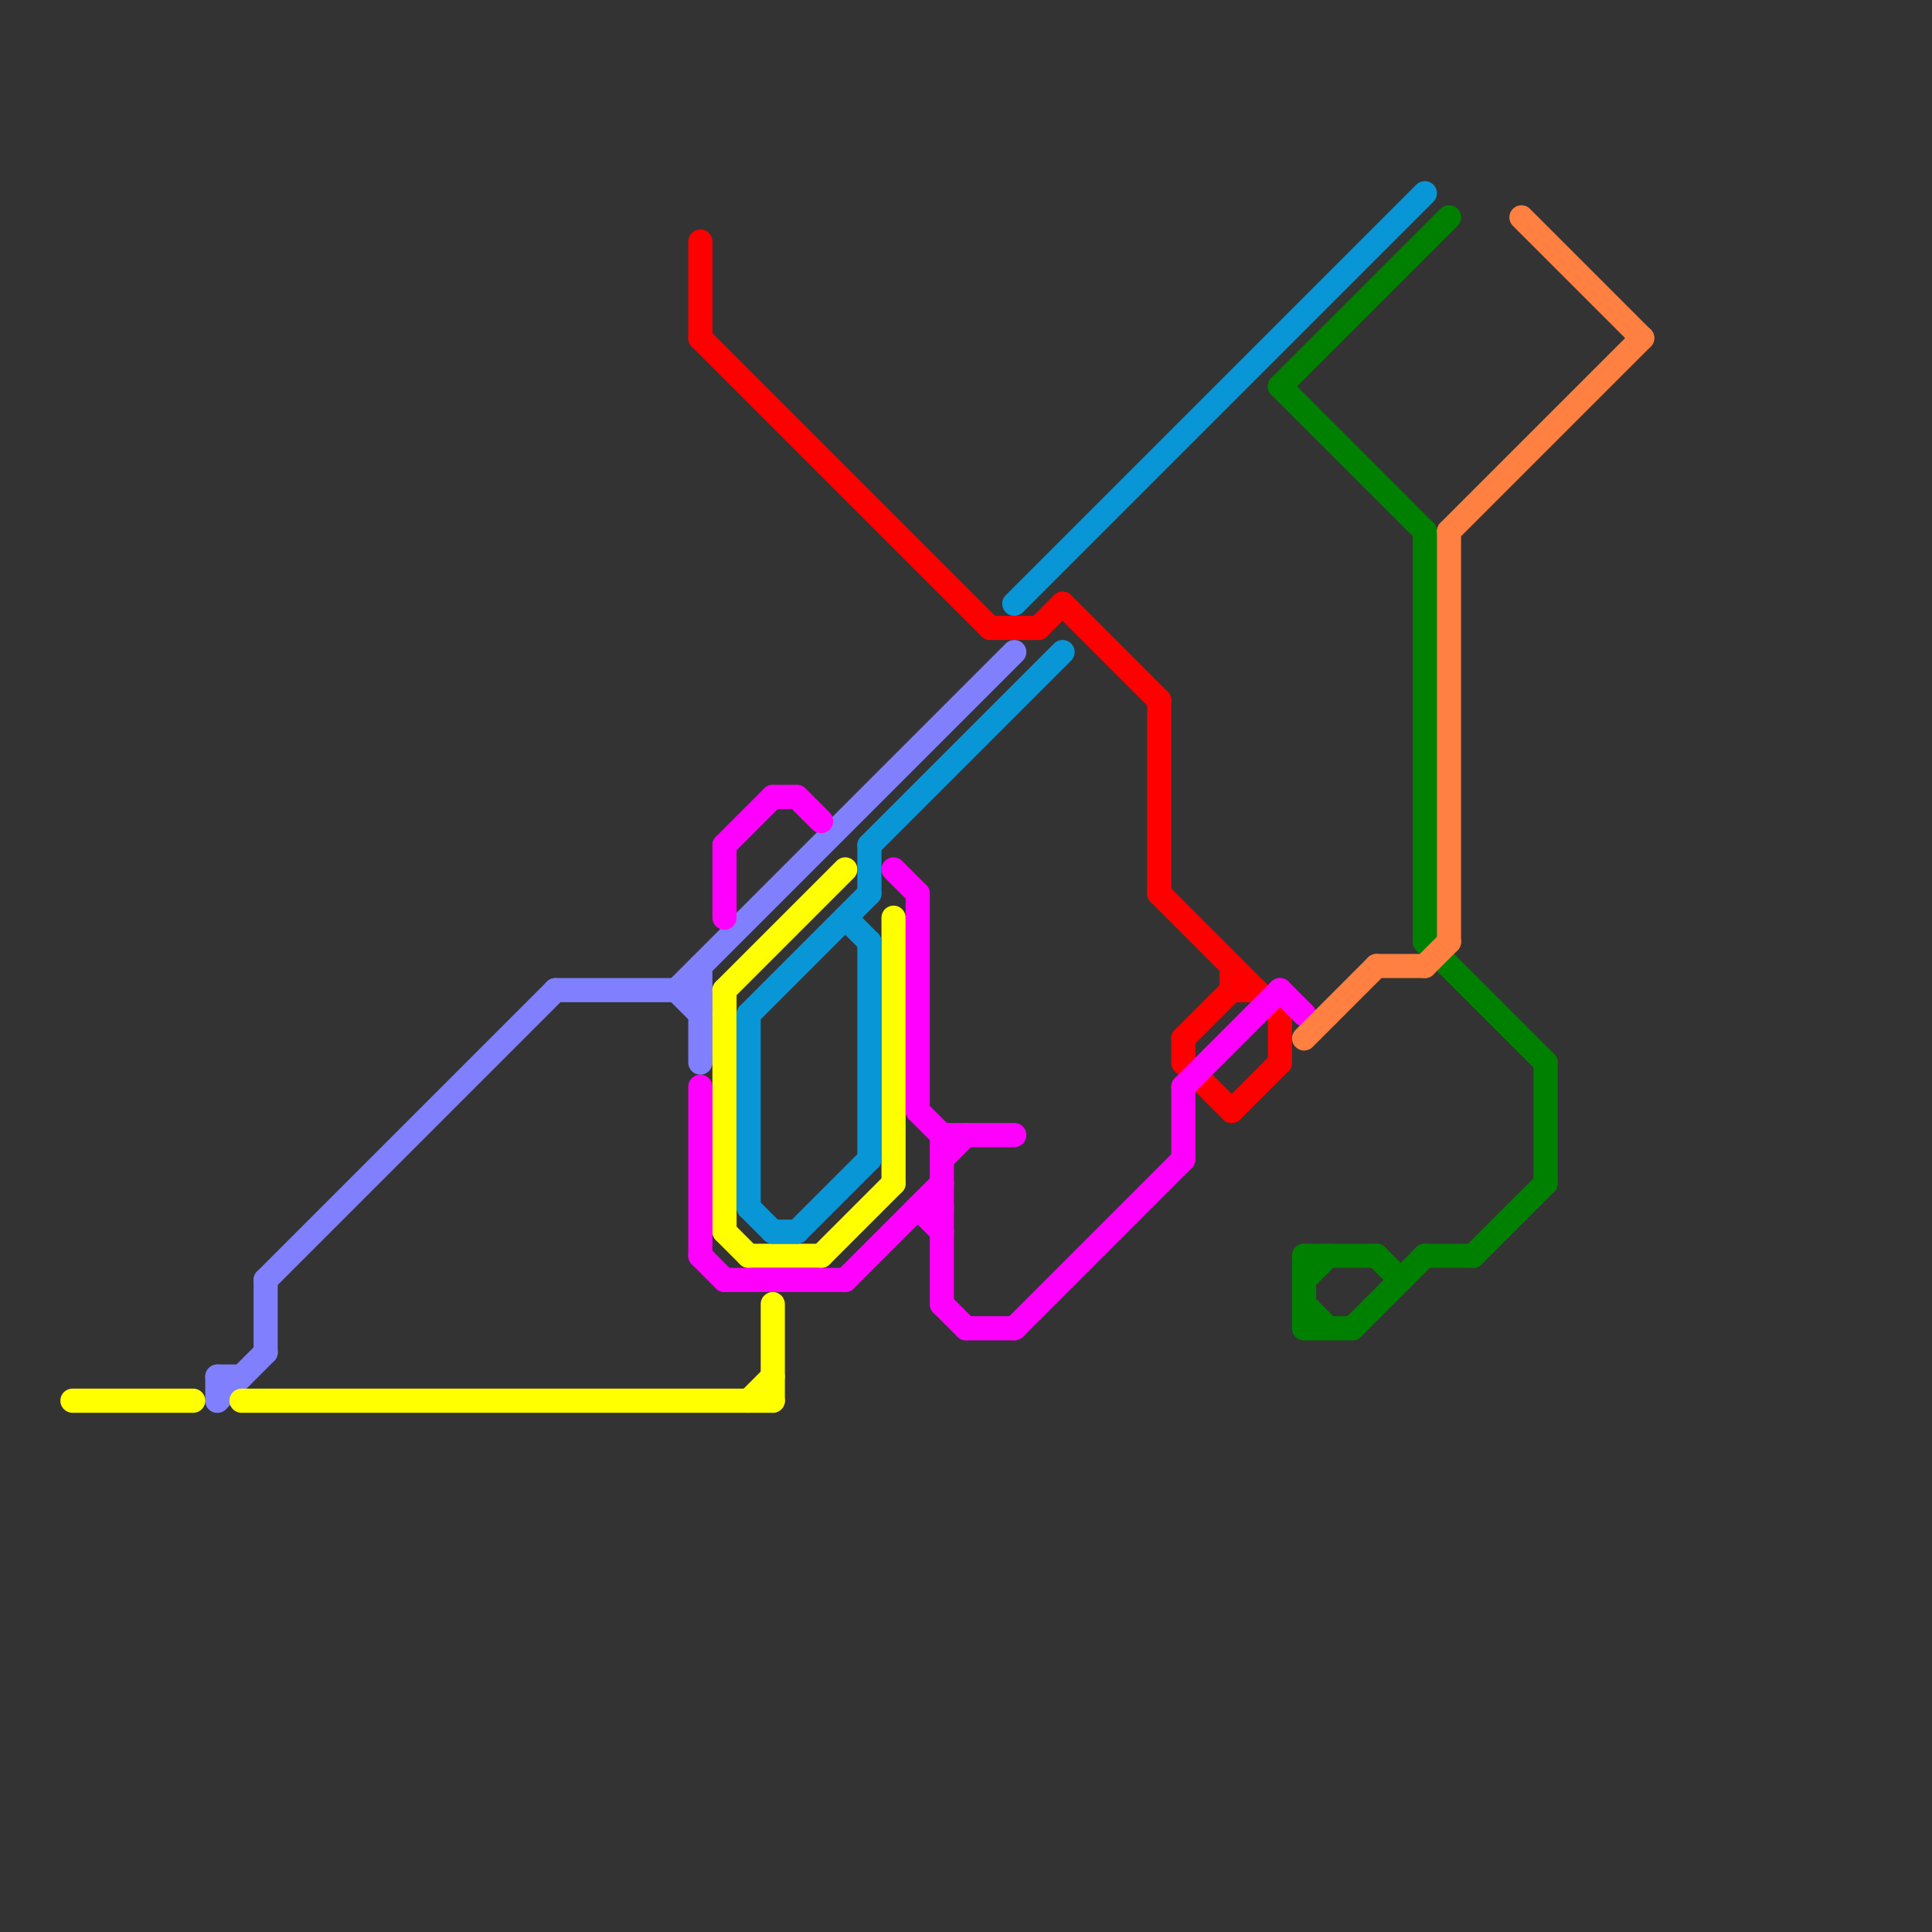 
<svg version="1.1" xmlns="http://www.w3.org/2000/svg" viewBox="0 0 80 80">
<rect x="0" y="0" width="80" height="80" fill="#333333" stroke="none"/>
<style>text { font: 1px Helvetica; font-weight: 600; white-space: pre; dominant-baseline: central; } line { stroke-width: 1; fill: none; stroke-linecap: round; stroke-linejoin: round; } .c0 { stroke: #8080ff } .c1 { stroke: #ffff00 } .c2 { stroke: #ff0000 } .c3 { stroke: #ff00ff } .c4 { stroke: #0896d7 } .c5 { stroke: #008000 } .c6 { stroke: #ff8040 }</style><defs><g id="wm-xf"><circle r="1.2" fill="#000"/><circle r="0.9" fill="#fff"/><circle r="0.6" fill="#000"/><circle r="0.3" fill="#fff"/></g><g id="wm"><circle r="0.6" fill="#000"/><circle r="0.3" fill="#fff"/></g></defs><line class="c0" x1="9" y1="58" x2="11" y2="56"/><line class="c0" x1="28" y1="41" x2="42" y2="27"/><line class="c0" x1="9" y1="57" x2="10" y2="57"/><line class="c0" x1="29" y1="40" x2="29" y2="44"/><line class="c0" x1="9" y1="57" x2="9" y2="58"/><line class="c0" x1="28" y1="41" x2="29" y2="42"/><line class="c0" x1="11" y1="53" x2="23" y2="41"/><line class="c0" x1="11" y1="53" x2="11" y2="56"/><line class="c0" x1="23" y1="41" x2="29" y2="41"/><line class="c1" x1="30" y1="41" x2="30" y2="51"/><line class="c1" x1="30" y1="51" x2="31" y2="52"/><line class="c1" x1="10" y1="58" x2="32" y2="58"/><line class="c1" x1="31" y1="58" x2="32" y2="57"/><line class="c1" x1="3" y1="58" x2="8" y2="58"/><line class="c1" x1="37" y1="38" x2="37" y2="49"/><line class="c1" x1="34" y1="52" x2="37" y2="49"/><line class="c1" x1="31" y1="52" x2="34" y2="52"/><line class="c1" x1="32" y1="54" x2="32" y2="58"/><line class="c1" x1="30" y1="41" x2="35" y2="36"/><line class="c2" x1="29" y1="14" x2="41" y2="26"/><line class="c2" x1="48" y1="37" x2="53" y2="42"/><line class="c2" x1="29" y1="10" x2="29" y2="14"/><line class="c2" x1="44" y1="25" x2="48" y2="29"/><line class="c2" x1="51" y1="46" x2="53" y2="44"/><line class="c2" x1="41" y1="26" x2="43" y2="26"/><line class="c2" x1="43" y1="26" x2="44" y2="25"/><line class="c2" x1="53" y1="42" x2="53" y2="44"/><line class="c2" x1="49" y1="43" x2="51" y2="41"/><line class="c2" x1="51" y1="41" x2="52" y2="41"/><line class="c2" x1="49" y1="43" x2="49" y2="44"/><line class="c2" x1="49" y1="44" x2="51" y2="46"/><line class="c2" x1="48" y1="29" x2="48" y2="37"/><line class="c2" x1="51" y1="40" x2="51" y2="41"/><line class="c3" x1="39" y1="47" x2="42" y2="47"/><line class="c3" x1="39" y1="47" x2="39" y2="54"/><line class="c3" x1="38" y1="46" x2="39" y2="47"/><line class="c3" x1="37" y1="36" x2="38" y2="37"/><line class="c3" x1="29" y1="45" x2="29" y2="52"/><line class="c3" x1="42" y1="55" x2="49" y2="48"/><line class="c3" x1="49" y1="45" x2="49" y2="48"/><line class="c3" x1="40" y1="55" x2="42" y2="55"/><line class="c3" x1="32" y1="33" x2="33" y2="33"/><line class="c3" x1="30" y1="35" x2="32" y2="33"/><line class="c3" x1="29" y1="52" x2="30" y2="53"/><line class="c3" x1="38" y1="50" x2="39" y2="51"/><line class="c3" x1="33" y1="33" x2="34" y2="34"/><line class="c3" x1="35" y1="53" x2="39" y2="49"/><line class="c3" x1="30" y1="35" x2="30" y2="38"/><line class="c3" x1="39" y1="48" x2="40" y2="47"/><line class="c3" x1="49" y1="45" x2="53" y2="41"/><line class="c3" x1="38" y1="37" x2="38" y2="46"/><line class="c3" x1="30" y1="53" x2="35" y2="53"/><line class="c3" x1="38" y1="50" x2="39" y2="50"/><line class="c3" x1="53" y1="41" x2="54" y2="42"/><line class="c3" x1="39" y1="54" x2="40" y2="55"/><line class="c4" x1="32" y1="51" x2="33" y2="51"/><line class="c4" x1="36" y1="35" x2="44" y2="27"/><line class="c4" x1="36" y1="39" x2="36" y2="48"/><line class="c4" x1="36" y1="35" x2="36" y2="37"/><line class="c4" x1="33" y1="51" x2="36" y2="48"/><line class="c4" x1="42" y1="25" x2="59" y2="8"/><line class="c4" x1="31" y1="42" x2="36" y2="37"/><line class="c4" x1="31" y1="42" x2="31" y2="50"/><line class="c4" x1="31" y1="50" x2="32" y2="51"/><line class="c4" x1="35" y1="38" x2="36" y2="39"/><line class="c5" x1="57" y1="52" x2="58" y2="53"/><line class="c5" x1="54" y1="52" x2="54" y2="55"/><line class="c5" x1="59" y1="39" x2="64" y2="44"/><line class="c5" x1="61" y1="52" x2="64" y2="49"/><line class="c5" x1="53" y1="16" x2="59" y2="22"/><line class="c5" x1="53" y1="16" x2="60" y2="9"/><line class="c5" x1="59" y1="22" x2="59" y2="39"/><line class="c5" x1="56" y1="55" x2="59" y2="52"/><line class="c5" x1="54" y1="53" x2="55" y2="52"/><line class="c5" x1="59" y1="52" x2="61" y2="52"/><line class="c5" x1="54" y1="54" x2="55" y2="55"/><line class="c5" x1="54" y1="55" x2="56" y2="55"/><line class="c5" x1="54" y1="52" x2="57" y2="52"/><line class="c5" x1="64" y1="44" x2="64" y2="49"/><line class="c6" x1="54" y1="43" x2="57" y2="40"/><line class="c6" x1="63" y1="9" x2="68" y2="14"/><line class="c6" x1="57" y1="40" x2="59" y2="40"/><line class="c6" x1="60" y1="22" x2="60" y2="39"/><line class="c6" x1="59" y1="40" x2="60" y2="39"/><line class="c6" x1="60" y1="22" x2="68" y2="14"/>
</svg>
